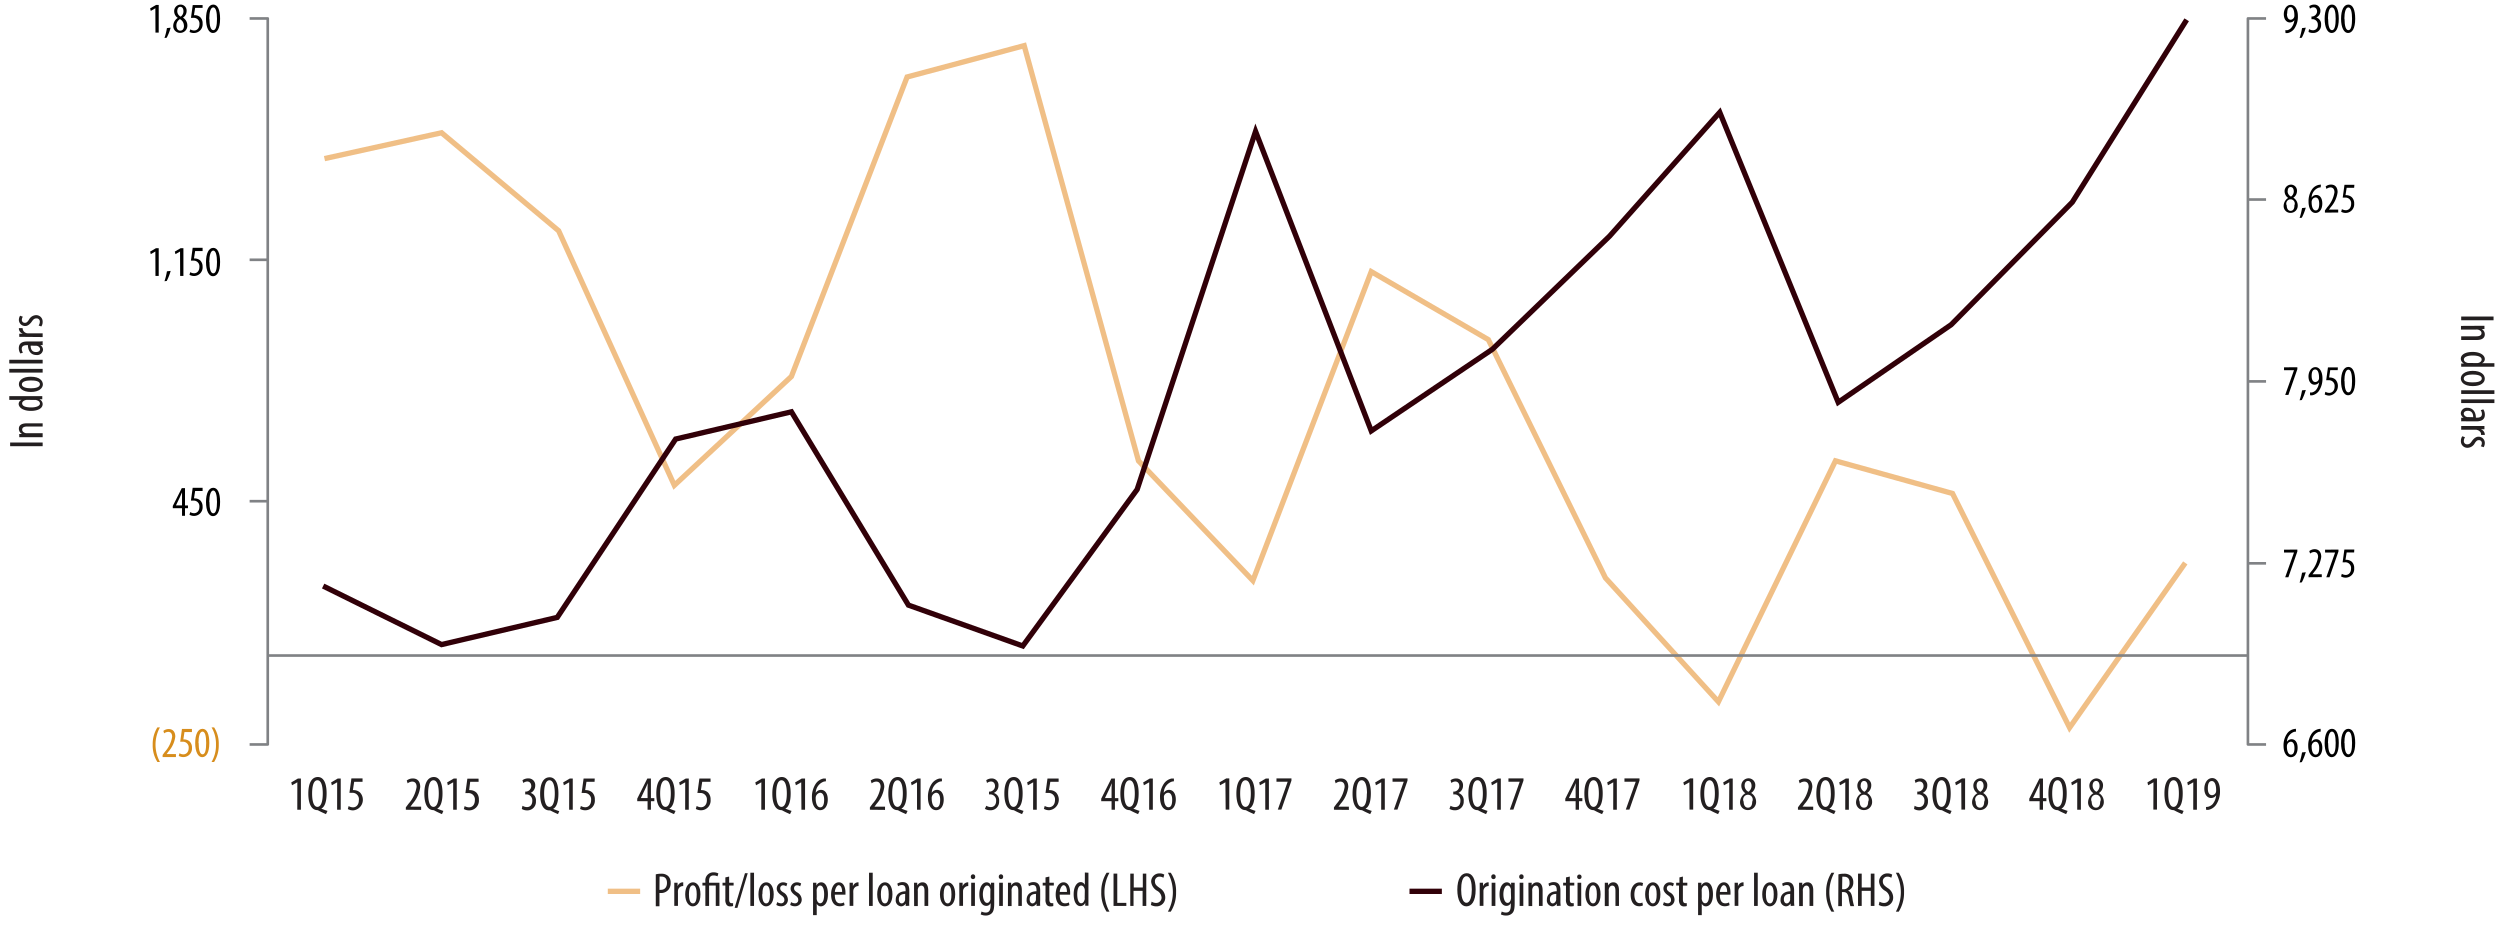 <svg id="Layer_1" data-name="Layer 1" xmlns="http://www.w3.org/2000/svg" viewBox="0 0 468.91 173.58"><defs><style>.cls-1,.cls-2,.cls-3{fill:none;}.cls-1{stroke:#808285;stroke-linejoin:round;stroke-width:0.5px;}.cls-2{stroke:#f0bf86;}.cls-2,.cls-3{stroke-miterlimit:10;}.cls-3{stroke:#310008;}.cls-4{fill:#d78d1c;}.cls-5{fill:#231f20;}</style></defs><title>figure1</title><polyline class="cls-1" points="46.82 139.63 50.22 139.63 50.22 3.46 46.82 3.46"/><polyline class="cls-1" points="425.03 139.63 421.63 139.63 421.63 3.46 425.03 3.46"/><polyline class="cls-2" points="60.86 29.75 82.82 24.9 104.78 43.29 126.48 91.03 148.44 70.61 170.14 14.44 192.1 8.56 213.54 86.44 234.99 108.9 257.2 50.95 279.16 63.71 301.12 108.39 322.31 131.63 344.27 86.44 366.22 92.56 388.18 136.48 409.88 105.58"/><line class="cls-1" x1="50.22" y1="122.95" x2="421.63" y2="122.95"/><line class="cls-1" x1="50.22" y1="48.73" x2="46.82" y2="48.73"/><line class="cls-1" x1="50.22" y1="94.01" x2="46.82" y2="94.01"/><line class="cls-1" x1="425.03" y1="37.43" x2="421.63" y2="37.43"/><line class="cls-1" x1="425.03" y1="105.66" x2="421.63" y2="105.66"/><line class="cls-1" x1="425.03" y1="71.54" x2="421.63" y2="71.54"/><polyline class="cls-3" points="60.61 109.92 82.82 120.9 104.52 115.8 126.73 82.35 148.44 77.24 170.39 113.5 191.84 121.16 213.29 91.8 235.5 24.65 257.2 80.82 279.93 65.5 301.88 44.31 322.56 21.07 344.78 75.46 365.97 60.9 388.69 37.92 410.14 3.71"/><path d="M29.14,1.55h0l-.86.5-.12-.48,1.1-.64h.51V6.12h-.61Z"/><path d="M30.85,7.13a11.24,11.24,0,0,0,.46-1.86l.7-.08a9.43,9.43,0,0,1-.74,1.88Z"/><path d="M32.49,4.85a1.78,1.78,0,0,1,.86-1.49h0a1.49,1.49,0,0,1-.68-1.19A1.22,1.22,0,0,1,33.87.86,1.13,1.13,0,0,1,35,2.09a1.46,1.46,0,0,1-.69,1.22v0a1.69,1.69,0,0,1,.83,1.42,1.35,1.35,0,0,1-1.34,1.44A1.28,1.28,0,0,1,32.49,4.85Zm2-.06a1.37,1.37,0,0,0-.74-1.2,1.36,1.36,0,0,0-.67,1.16c0,.58.26,1,.71,1S34.51,5.44,34.51,4.79ZM33.25,2.12a1.14,1.14,0,0,0,.64,1,1.2,1.2,0,0,0,.52-1c0-.51-.21-.84-.59-.84S33.25,1.65,33.25,2.12Z"/><path d="M38,1.47h-1.4l-.22,1.38h.19a1.54,1.54,0,0,1,1,.39A1.55,1.55,0,0,1,38,4.41a1.63,1.63,0,0,1-1.58,1.78A1.74,1.74,0,0,1,35.55,6l.14-.49a1.57,1.57,0,0,0,.72.21c.53,0,1-.41,1-1.2a1.07,1.07,0,0,0-1.18-1.17l-.41,0,.33-2.4H38Z"/><path d="M41.28,3.52c0,1.89-.6,2.67-1.35,2.67s-1.29-1-1.29-2.66S39.16.86,40,.86,41.28,1.86,41.28,3.52Zm-2,0c0,1.26.22,2.14.73,2.14s.69-.89.69-2.14-.2-2.13-.7-2.13S39.25,2.28,39.25,3.52Z"/><path d="M428.64,5.66a1.65,1.65,0,0,0,.38,0,1.42,1.42,0,0,0,.71-.41,2.64,2.64,0,0,0,.61-1.48h0a1,1,0,0,1-.84.44c-.65,0-1.14-.6-1.14-1.54s.51-1.76,1.31-1.76S431,1.8,431,3a4,4,0,0,1-.69,2.41,2.1,2.1,0,0,1-1.2.79,2.37,2.37,0,0,1-.43,0Zm.31-3.1c0,.77.29,1.14.7,1.14a.74.74,0,0,0,.69-.8c0-1.09-.31-1.56-.72-1.56S429,1.68,429,2.56Z"/><path d="M431.32,7.13a12.34,12.34,0,0,0,.46-1.86l.7-.08a9.43,9.43,0,0,1-.74,1.88Z"/><path d="M433.09,5.46a1.48,1.48,0,0,0,.75.22.91.91,0,0,0,.9-1,1,1,0,0,0-1.05-1.08h-.14V3.1h.12a1,1,0,0,0,.93-.93c0-.52-.28-.8-.69-.8a1.11,1.11,0,0,0-.64.25l-.14-.46a1.59,1.59,0,0,1,.94-.3,1.12,1.12,0,0,1,1.15,1.2,1.31,1.31,0,0,1-.78,1.22h0a1.29,1.29,0,0,1,.91,1.36,1.44,1.44,0,0,1-1.48,1.54A1.75,1.75,0,0,1,433,6Z"/><path d="M438.67,3.52c0,1.89-.6,2.67-1.35,2.67s-1.3-1-1.3-2.66.52-2.67,1.37-2.67S438.67,1.86,438.67,3.52Zm-2,0c0,1.26.22,2.14.73,2.14s.69-.89.69-2.14-.2-2.13-.7-2.13S436.64,2.28,436.64,3.52Z"/><path d="M441.75,3.52c0,1.89-.6,2.67-1.35,2.67s-1.3-1-1.3-2.66.52-2.67,1.37-2.67S441.75,1.86,441.75,3.52Zm-2,0c0,1.26.21,2.14.73,2.14s.68-.89.68-2.14-.2-2.13-.69-2.13S439.72,2.28,439.72,3.52Z"/><path d="M428.33,38.61a1.8,1.8,0,0,1,.85-1.49h0a1.5,1.5,0,0,1-.67-1.19,1.22,1.22,0,0,1,1.21-1.3,1.13,1.13,0,0,1,1.11,1.22,1.46,1.46,0,0,1-.69,1.23v0a1.69,1.69,0,0,1,.83,1.42,1.34,1.34,0,0,1-1.34,1.43A1.27,1.27,0,0,1,428.33,38.61Zm2-.06a.8.8,0,1,0-1.42,0c0,.58.27,1,.72,1S430.35,39.19,430.35,38.55Zm-1.26-2.68a1.13,1.13,0,0,0,.64,1,1.17,1.17,0,0,0,.52-.95c0-.51-.21-.84-.59-.84S429.09,35.4,429.09,35.87Z"/><path d="M431.32,40.89a12.64,12.64,0,0,0,.46-1.86l.7-.08a9.68,9.68,0,0,1-.74,1.88Z"/><path d="M435.28,35.14a2.31,2.31,0,0,0-.37.06,2,2,0,0,0-1.33,1.87h0a1,1,0,0,1,.88-.5c.67,0,1.12.61,1.12,1.6s-.45,1.77-1.28,1.77S433,39,433,37.83a3.94,3.94,0,0,1,.67-2.34,2.13,2.13,0,0,1,1.26-.82l.39-.05ZM435,38.22c0-.79-.28-1.18-.7-1.18a.76.76,0,0,0-.67.56.73.73,0,0,0-.05.31c0,1.07.34,1.56.75,1.56S435,39.12,435,38.22Z"/><path d="M436.07,39.88v-.4l.43-.6a5.39,5.39,0,0,0,1.36-2.81c0-.57-.26-.92-.75-.92a1.29,1.29,0,0,0-.75.29l-.15-.47a1.62,1.62,0,0,1,1-.35c.87,0,1.24.64,1.24,1.42a5.17,5.17,0,0,1-1.28,2.8l-.35.48v0h1.74v.54Z"/><path d="M441.55,35.23h-1.4l-.22,1.38a.65.65,0,0,1,.2,0,1.51,1.51,0,0,1,1,.4,1.59,1.59,0,0,1,.43,1.18A1.62,1.62,0,0,1,440,39.94a1.74,1.74,0,0,1-.88-.22l.14-.49a1.58,1.58,0,0,0,.73.2c.53,0,1-.4,1-1.2a1.05,1.05,0,0,0-1.17-1.16,2.13,2.13,0,0,0-.41,0l.33-2.41h1.86Z"/><path d="M430.9,68.88v.37l-1.68,4.83h-.6l1.65-4.64v0H428.4v-.54Z"/><path d="M431.32,75.08a12.34,12.34,0,0,0,.46-1.86l.7-.08a9.55,9.55,0,0,1-.74,1.89Z"/><path d="M433.27,73.61a1.69,1.69,0,0,0,.38,0,1.55,1.55,0,0,0,.71-.41,2.64,2.64,0,0,0,.61-1.48h0a1.05,1.05,0,0,1-.84.44c-.65,0-1.14-.6-1.14-1.54s.51-1.76,1.31-1.76,1.31.93,1.31,2.08a4,4,0,0,1-.69,2.41,2,2,0,0,1-1.2.79,2.37,2.37,0,0,1-.43,0Zm.31-3.09c0,.77.29,1.13.7,1.13a.72.72,0,0,0,.64-.46.87.87,0,0,0,.05-.33c0-1.09-.31-1.56-.72-1.56S433.58,69.63,433.58,70.52Z"/><path d="M438.47,69.42h-1.4l-.21,1.39a.58.58,0,0,1,.19,0,1.54,1.54,0,0,1,1,.39,1.81,1.81,0,0,1-1.14,3,1.82,1.82,0,0,1-.88-.22l.13-.5a1.47,1.47,0,0,0,.73.21c.53,0,1-.41,1-1.2a1.06,1.06,0,0,0-1.17-1.17,2.07,2.07,0,0,0-.41,0l.33-2.41h1.86Z"/><path d="M441.75,71.47c0,1.9-.6,2.67-1.35,2.67s-1.3-1-1.3-2.65.52-2.67,1.37-2.67S441.75,69.82,441.75,71.47Zm-2,0c0,1.25.21,2.13.73,2.13s.68-.88.68-2.13-.2-2.14-.69-2.14S439.72,70.23,439.72,71.48Z"/><path d="M430.9,103.08v.36l-1.68,4.83h-.6l1.65-4.63v0H428.4v-.54Z"/><path d="M431.32,109.28a12.34,12.34,0,0,0,.46-1.86l.7-.08a9.55,9.55,0,0,1-.74,1.89Z"/><path d="M433,108.27v-.4l.44-.6a5.46,5.46,0,0,0,1.35-2.8c0-.58-.26-.93-.75-.93a1.29,1.29,0,0,0-.75.29l-.15-.47a1.65,1.65,0,0,1,1-.35c.86,0,1.24.64,1.24,1.43a5.18,5.18,0,0,1-1.28,2.79l-.36.48v0h1.74v.54Z"/><path d="M438.61,103.08v.36l-1.68,4.83h-.6l1.65-4.63v0H436.1v-.54Z"/><path d="M441.55,103.62h-1.4l-.22,1.38h.2a1.54,1.54,0,0,1,1,.39,1.6,1.6,0,0,1,.43,1.18,1.63,1.63,0,0,1-1.58,1.78,1.74,1.74,0,0,1-.88-.23l.14-.49a1.58,1.58,0,0,0,.73.21c.53,0,1-.41,1-1.2a1.06,1.06,0,0,0-1.17-1.17l-.41,0,.33-2.4h1.86Z"/><path d="M430.65,137.22l-.36.05a2.05,2.05,0,0,0-1.34,1.87h0a1,1,0,0,1,.88-.49c.67,0,1.12.61,1.12,1.6s-.44,1.77-1.28,1.77-1.36-.92-1.36-2.11a3.85,3.85,0,0,1,.68-2.34,2.08,2.08,0,0,1,1.25-.82,2.73,2.73,0,0,1,.39-.05Zm-.29,3.08c0-.79-.27-1.18-.7-1.18a.77.77,0,0,0-.67.56.93.93,0,0,0-.05.31c0,1.07.34,1.55.75,1.55S430.36,141.2,430.36,140.3Z"/><path d="M431.32,143a12.47,12.47,0,0,0,.46-1.87l.7-.08a9.55,9.55,0,0,1-.74,1.89Z"/><path d="M435.28,137.22l-.37.05a2.06,2.06,0,0,0-1.33,1.87h0a1,1,0,0,1,.88-.49c.67,0,1.12.61,1.12,1.6s-.45,1.77-1.28,1.77-1.36-.92-1.36-2.11a3.92,3.92,0,0,1,.67-2.34,2.13,2.13,0,0,1,1.26-.82,2.57,2.57,0,0,1,.39-.05ZM435,140.3c0-.79-.28-1.18-.7-1.18a.76.76,0,0,0-.67.56.73.73,0,0,0-.05.31c0,1.07.34,1.55.75,1.55S435,141.2,435,140.3Z"/><path d="M438.67,139.35c0,1.9-.6,2.67-1.35,2.67s-1.3-1-1.3-2.65.52-2.67,1.37-2.67S438.67,137.7,438.67,139.35Zm-2,0c0,1.26.22,2.14.73,2.14s.69-.89.69-2.14-.2-2.13-.7-2.13S436.64,138.11,436.64,139.36Z"/><path d="M441.75,139.35c0,1.9-.6,2.67-1.35,2.67s-1.3-1-1.3-2.65.52-2.67,1.37-2.67S441.75,137.7,441.75,139.35Zm-2,0c0,1.26.21,2.14.73,2.14s.68-.89.68-2.14-.2-2.13-.69-2.13S439.72,138.11,439.72,139.36Z"/><path d="M29.14,47.17h0l-.86.5-.12-.48,1.1-.64h.51v5.2h-.61Z"/><path d="M30.85,52.75a11.24,11.24,0,0,0,.46-1.86l.7-.08a9.55,9.55,0,0,1-.74,1.89Z"/><path d="M33.77,47.17h0l-.86.5-.12-.48,1.09-.64h.52v5.2h-.61Z"/><path d="M38,47.09h-1.4l-.22,1.39a.58.58,0,0,1,.19,0,1.54,1.54,0,0,1,1,.39A1.58,1.58,0,0,1,38,50a1.62,1.62,0,0,1-1.58,1.77,1.85,1.85,0,0,1-.88-.22l.14-.5a1.46,1.46,0,0,0,.72.21c.53,0,1-.41,1-1.2a1.07,1.07,0,0,0-1.18-1.17,2.07,2.07,0,0,0-.41,0l.33-2.41H38Z"/><path d="M41.28,49.14c0,1.9-.6,2.67-1.35,2.67s-1.29-1-1.29-2.65.52-2.67,1.36-2.67S41.28,47.49,41.28,49.14Zm-2,0c0,1.25.22,2.13.73,2.13s.69-.88.69-2.13S40.47,47,40,47,39.25,47.9,39.25,49.15Z"/><path d="M34.14,96.75V95.32H32.41V94.9l1.69-3.35h.6v3.26h.56v.51H34.7v1.43Zm0-1.94V93.34c0-.36,0-.68,0-1h0c-.17.42-.29.66-.44,1L33,94.8h1.15Z"/><path d="M38,92.1h-1.4l-.22,1.38a.58.58,0,0,1,.19,0,1.54,1.54,0,0,1,1,.39A1.59,1.59,0,0,1,38,95a1.62,1.62,0,0,1-1.58,1.77,1.74,1.74,0,0,1-.88-.22l.14-.5a1.46,1.46,0,0,0,.72.21c.53,0,1-.41,1-1.2a1.06,1.06,0,0,0-1.18-1.16,2.25,2.25,0,0,0-.41,0l.33-2.41H38Z"/><path d="M41.28,94.14c0,1.9-.6,2.67-1.35,2.67s-1.29-1-1.29-2.65.52-2.67,1.36-2.67S41.28,92.49,41.28,94.14Zm-2,0c0,1.26.22,2.14.73,2.14s.69-.89.69-2.14S40.47,92,40,92,39.25,92.9,39.25,94.15Z"/><path class="cls-4" d="M30,136.43a6.76,6.76,0,0,0,0,6.49h-.48a5.78,5.78,0,0,1-.88-3.25,5.91,5.91,0,0,1,.88-3.24Z"/><path class="cls-4" d="M30.5,142v-.4l.44-.6a5.49,5.49,0,0,0,1.35-2.81c0-.57-.26-.92-.74-.92a1.37,1.37,0,0,0-.76.28l-.15-.46a1.67,1.67,0,0,1,1-.35c.86,0,1.24.64,1.24,1.42a5.17,5.17,0,0,1-1.28,2.8l-.35.48v0H33V142Z"/><path class="cls-4" d="M36,137.31h-1.4l-.21,1.38a.58.58,0,0,1,.19,0,1.54,1.54,0,0,1,1,.39,1.63,1.63,0,0,1,.43,1.19A1.61,1.61,0,0,1,34.41,142a1.74,1.74,0,0,1-.88-.22l.13-.5a1.47,1.47,0,0,0,.73.21c.53,0,1-.41,1-1.2a1.06,1.06,0,0,0-1.18-1.16,2.25,2.25,0,0,0-.41,0l.33-2.41H36Z"/><path class="cls-4" d="M39.26,139.35c0,1.9-.6,2.67-1.35,2.67s-1.3-1-1.3-2.65.52-2.67,1.37-2.67S39.26,137.7,39.26,139.35Zm-2,0c0,1.26.22,2.14.73,2.14s.68-.89.68-2.14-.19-2.13-.69-2.13S37.23,138.11,37.23,139.36Z"/><path class="cls-4" d="M39.68,142.92a6.16,6.16,0,0,0,.83-3.26,6.07,6.07,0,0,0-.83-3.23h.48a5.63,5.63,0,0,1,.87,3.23,5.88,5.88,0,0,1-.87,3.26Z"/><path class="cls-5" d="M55.77,146.73h0l-1,.56-.14-.54,1.24-.72h.57v5.85h-.68Z"/><path class="cls-5" d="M61.14,152.7c-.45-.19-1.06-.48-1.39-.66a.89.89,0,0,0-.22-.09c-1,0-1.7-1-1.7-3.11s.72-3.1,1.79-3.1,1.64,1.14,1.64,3.06c0,1.66-.39,2.57-1,2.87v0c.4.17.82.31,1.17.43Zm-.6-3.87c0-1.16-.2-2.48-1-2.48s-1,1.33-1,2.49.21,2.5,1,2.5S60.54,150,60.54,148.83Z"/><path class="cls-5" d="M63.24,146.73h0l-1,.56-.13-.54,1.23-.72h.57v5.85h-.68Z"/><path class="cls-5" d="M68,146.64H66.43l-.24,1.56a.78.78,0,0,1,.22,0,1.75,1.75,0,0,1,1.11.44A2,2,0,0,1,66.24,152a2,2,0,0,1-1-.25l.15-.56a1.66,1.66,0,0,0,.82.24c.59,0,1.1-.46,1.1-1.35A1.19,1.19,0,0,0,66,148.71a2.61,2.61,0,0,0-.46,0l.37-2.71H68Z"/><path class="cls-5" d="M76.12,151.88v-.45l.5-.67a6.16,6.16,0,0,0,1.52-3.16c0-.65-.29-1-.84-1a1.41,1.41,0,0,0-.84.33l-.17-.53a1.81,1.81,0,0,1,1.14-.39c1,0,1.39.72,1.39,1.6a5.83,5.83,0,0,1-1.44,3.15l-.39.54v0h2v.61Z"/><path class="cls-5" d="M82.9,152.7c-.46-.19-1.07-.48-1.39-.66a.89.89,0,0,0-.22-.09c-1,0-1.7-1-1.7-3.11s.72-3.1,1.79-3.1S83,146.88,83,148.8c0,1.66-.4,2.57-1,2.87v0c.4.17.81.31,1.16.43Zm-.6-3.87c0-1.16-.21-2.48-1-2.48s-1,1.33-1,2.49.21,2.5,1,2.5S82.3,150,82.3,148.83Z"/><path class="cls-5" d="M85,146.73h0l-1,.56-.13-.54,1.23-.72h.57v5.85H85Z"/><path class="cls-5" d="M89.77,146.64H88.19L88,148.2a.75.75,0,0,1,.22,0,1.75,1.75,0,0,1,1.11.44,1.8,1.8,0,0,1,.49,1.34A1.82,1.82,0,0,1,88,152a2,2,0,0,1-1-.25l.15-.56a1.66,1.66,0,0,0,.82.24c.59,0,1.1-.46,1.1-1.35a1.19,1.19,0,0,0-1.32-1.32,2.61,2.61,0,0,0-.46,0l.37-2.71h2.1Z"/><path class="cls-5" d="M98,151.13a1.67,1.67,0,0,0,.84.25c.61,0,1-.44,1-1.17A1.11,1.11,0,0,0,98.67,149h-.16v-.52h.14a1.07,1.07,0,0,0,1-1c0-.58-.32-.9-.77-.9a1.32,1.32,0,0,0-.73.28l-.16-.52A1.83,1.83,0,0,1,99.1,146a1.25,1.25,0,0,1,1.29,1.35,1.48,1.48,0,0,1-.87,1.37v0a1.44,1.44,0,0,1,1,1.53A1.61,1.61,0,0,1,98.87,152a1.86,1.86,0,0,1-1-.27Z"/><path class="cls-5" d="M104.66,152.7c-.46-.19-1.07-.48-1.39-.66A.79.79,0,0,0,103,152c-1,0-1.69-1-1.69-3.11s.71-3.1,1.78-3.1,1.65,1.14,1.65,3.06c0,1.66-.4,2.57-1,2.87v0c.4.17.81.31,1.16.43Zm-.6-3.87c0-1.16-.21-2.48-1-2.48s-1,1.33-1,2.49.22,2.5,1,2.5S104.06,150,104.06,148.83Z"/><path class="cls-5" d="M106.76,146.73h0l-1,.56-.13-.54,1.23-.72h.57v5.85h-.68Z"/><path class="cls-5" d="M111.52,146.64H110l-.24,1.56a.71.71,0,0,1,.21,0,1.77,1.77,0,0,1,1.12.44,1.83,1.83,0,0,1,.48,1.34,1.81,1.81,0,0,1-1.77,2,2,2,0,0,1-1-.25l.15-.56a1.66,1.66,0,0,0,.82.24c.59,0,1.1-.46,1.1-1.35a1.2,1.2,0,0,0-1.32-1.32,2.54,2.54,0,0,0-.46,0l.37-2.71h2.09Z"/><path class="cls-5" d="M121.46,151.88v-1.61h-1.94v-.47l1.89-3.77h.68v3.67h.64v.57h-.64v1.61Zm0-2.18v-1.65c0-.41,0-.77.05-1.16h0c-.2.47-.33.75-.5,1.11l-.81,1.69h1.29Z"/><path class="cls-5" d="M126.42,152.7c-.46-.19-1.07-.48-1.39-.66a.79.79,0,0,0-.23-.09c-1,0-1.7-1-1.7-3.11s.72-3.1,1.79-3.1,1.65,1.14,1.65,3.06c0,1.66-.4,2.57-1,2.87v0c.41.17.82.31,1.17.43Zm-.6-3.87c0-1.16-.21-2.48-1-2.48s-1,1.33-1,2.49.22,2.5,1,2.5S125.82,150,125.82,148.83Z"/><path class="cls-5" d="M128.52,146.73h0l-1,.56-.14-.54,1.24-.72h.57v5.85h-.68Z"/><path class="cls-5" d="M133.28,146.64h-1.57l-.24,1.56a.71.71,0,0,1,.21,0,1.77,1.77,0,0,1,1.12.44,1.83,1.83,0,0,1,.48,1.34,1.81,1.81,0,0,1-1.77,2,2,2,0,0,1-1-.25l.16-.56a1.65,1.65,0,0,0,.81.24c.6,0,1.11-.46,1.11-1.35a1.2,1.2,0,0,0-1.32-1.32,2.54,2.54,0,0,0-.46,0l.37-2.71h2.09Z"/><path class="cls-5" d="M142.8,146.73h0l-1,.56-.13-.54,1.23-.72h.58v5.85h-.69Z"/><path class="cls-5" d="M148.18,152.7c-.46-.19-1.07-.48-1.39-.66a.79.79,0,0,0-.23-.09c-1,0-1.7-1-1.7-3.11s.72-3.1,1.79-3.1,1.65,1.14,1.65,3.06c0,1.66-.4,2.57-1,2.87v0c.41.17.82.31,1.17.43Zm-.6-3.87c0-1.16-.21-2.48-1-2.48s-1,1.33-1,2.49.22,2.5,1,2.5S147.58,150,147.58,148.83Z"/><path class="cls-5" d="M150.28,146.73h0l-1,.56-.14-.54,1.23-.72H151v5.85h-.68Z"/><path class="cls-5" d="M154.92,146.54a2.81,2.81,0,0,0-.42.07,2.3,2.3,0,0,0-1.5,2.1h0a1.16,1.16,0,0,1,1-.56c.74,0,1.26.69,1.26,1.81s-.51,2-1.44,2-1.53-1-1.53-2.37a4.43,4.43,0,0,1,.75-2.64,2.4,2.4,0,0,1,1.42-.93l.44,0Zm-.34,3.47c0-.88-.3-1.32-.78-1.32a1,1,0,0,0-.81,1c0,1.19.38,1.74.85,1.74S154.58,151,154.58,150Z"/><path class="cls-5" d="M163.16,151.88v-.45l.49-.67a6.08,6.08,0,0,0,1.52-3.16c0-.65-.28-1-.83-1a1.44,1.44,0,0,0-.85.33l-.17-.53a1.84,1.84,0,0,1,1.14-.39c1,0,1.4.72,1.4,1.6a5.83,5.83,0,0,1-1.44,3.15l-.4.54v0H166v.61Z"/><path class="cls-5" d="M169.94,152.7c-.46-.19-1.07-.48-1.39-.66a.79.79,0,0,0-.23-.09c-1,0-1.7-1-1.7-3.11s.72-3.1,1.79-3.1,1.65,1.14,1.65,3.06c0,1.66-.4,2.57-1,2.87v0c.41.17.82.31,1.17.43Zm-.6-3.87c0-1.16-.21-2.48-1-2.48s-1,1.33-1,2.49.22,2.5,1,2.5S169.34,150,169.34,148.83Z"/><path class="cls-5" d="M172,146.73h0l-1,.56-.14-.54,1.23-.72h.58v5.85H172Z"/><path class="cls-5" d="M176.68,146.54a2.81,2.81,0,0,0-.42.07,2.28,2.28,0,0,0-1.5,2.1h0a1.16,1.16,0,0,1,1-.56c.74,0,1.25.69,1.25,1.81s-.5,2-1.43,2-1.53-1-1.53-2.37a4.43,4.43,0,0,1,.75-2.64,2.4,2.4,0,0,1,1.41-.93l.45,0Zm-.34,3.47c0-.88-.3-1.32-.78-1.32a1,1,0,0,0-.81,1c0,1.19.38,1.74.85,1.74S176.34,151,176.34,150Z"/><path class="cls-5" d="M185,151.13a1.64,1.64,0,0,0,.84.25c.6,0,1-.44,1-1.17a1.11,1.11,0,0,0-1.18-1.21h-.16v-.52h.13a1.06,1.06,0,0,0,1-1c0-.58-.31-.9-.77-.9a1.32,1.32,0,0,0-.73.28l-.15-.52a1.79,1.79,0,0,1,1-.33,1.25,1.25,0,0,1,1.3,1.35,1.49,1.49,0,0,1-.88,1.37v0a1.44,1.44,0,0,1,1,1.53,1.61,1.61,0,0,1-1.67,1.72,1.92,1.92,0,0,1-1-.27Z"/><path class="cls-5" d="M191.7,152.7c-.46-.19-1.07-.48-1.4-.66a.76.76,0,0,0-.22-.09c-1,0-1.7-1-1.7-3.11s.72-3.1,1.79-3.1,1.64,1.14,1.64,3.06c0,1.66-.39,2.57-1,2.87v0c.4.17.82.31,1.17.43Zm-.6-3.87c0-1.16-.21-2.48-1-2.48s-1,1.33-1,2.49.22,2.5,1,2.5S191.1,150,191.1,148.83Z"/><path class="cls-5" d="M193.79,146.73h0l-1,.56-.14-.54,1.23-.72h.58v5.85h-.69Z"/><path class="cls-5" d="M198.56,146.64H197l-.25,1.56a.82.82,0,0,1,.22,0,1.75,1.75,0,0,1,1.11.44,2,2,0,0,1-1.28,3.33,2,2,0,0,1-1-.25l.15-.56a1.69,1.69,0,0,0,.82.24c.59,0,1.11-.46,1.11-1.35a1.2,1.2,0,0,0-1.32-1.32,2.46,2.46,0,0,0-.46,0l.37-2.71h2.09Z"/><path class="cls-5" d="M208.49,151.88v-1.61h-1.94v-.47l1.9-3.77h.67v3.67h.64v.57h-.64v1.61Zm0-2.18v-1.65c0-.41,0-.77.06-1.16h0c-.2.47-.32.75-.49,1.11l-.81,1.69h1.28Z"/><path class="cls-5" d="M213.46,152.7c-.46-.19-1.07-.48-1.4-.66a.76.76,0,0,0-.22-.09c-1,0-1.7-1-1.7-3.11s.72-3.1,1.79-3.1,1.64,1.14,1.64,3.06c0,1.66-.39,2.57-1,2.87v0c.4.17.82.31,1.17.43Zm-.61-3.87c0-1.16-.2-2.48-1-2.48s-1,1.33-1,2.49.21,2.5,1,2.5S212.85,150,212.85,148.83Z"/><path class="cls-5" d="M215.55,146.73h0l-1,.56-.13-.54,1.23-.72h.58v5.85h-.69Z"/><path class="cls-5" d="M220.19,146.54a2.93,2.93,0,0,0-.41.07,2.28,2.28,0,0,0-1.5,2.1h0a1.15,1.15,0,0,1,1-.56c.75,0,1.26.69,1.26,1.81s-.5,2-1.44,2-1.52-1-1.52-2.37a4.36,4.36,0,0,1,.75-2.64,2.4,2.4,0,0,1,1.41-.93l.44,0Zm-.33,3.47c0-.88-.31-1.32-.78-1.32a.85.85,0,0,0-.76.63,1.13,1.13,0,0,0,0,.35c0,1.19.38,1.74.84,1.74S219.86,151,219.86,150Z"/><path class="cls-5" d="M229.84,146.73h0l-1,.56-.13-.54L230,146h.57v5.85h-.68Z"/><path class="cls-5" d="M235.22,152.7c-.46-.19-1.07-.48-1.4-.66a.89.89,0,0,0-.22-.09c-1,0-1.7-1-1.7-3.11s.72-3.1,1.79-3.1,1.64,1.14,1.64,3.06c0,1.66-.39,2.57-1,2.87v0c.4.17.82.31,1.17.43Zm-.61-3.87c0-1.16-.2-2.48-1-2.48s-1,1.33-1,2.49.21,2.5,1,2.5S234.61,150,234.61,148.83Z"/><path class="cls-5" d="M237.31,146.73h0l-1,.56-.13-.54,1.23-.72H238v5.85h-.68Z"/><path class="cls-5" d="M242.23,146v.41l-1.89,5.44h-.67l1.85-5.22v0h-2.1V146Z"/><path class="cls-5" d="M250.2,151.88v-.45l.49-.67a6.16,6.16,0,0,0,1.52-3.16c0-.65-.29-1-.84-1a1.41,1.41,0,0,0-.84.33l-.17-.53a1.81,1.81,0,0,1,1.14-.39c1,0,1.39.72,1.39,1.6a5.83,5.83,0,0,1-1.44,3.15l-.39.54v0H253v.61Z"/><path class="cls-5" d="M257,152.7c-.45-.19-1.06-.48-1.39-.66a.89.89,0,0,0-.22-.09c-1,0-1.7-1-1.7-3.11s.72-3.1,1.79-3.1,1.64,1.14,1.64,3.06c0,1.66-.39,2.57-1,2.87v0c.4.17.81.31,1.17.43Zm-.6-3.87c0-1.16-.21-2.48-1-2.48s-1,1.33-1,2.49.21,2.5,1,2.5S256.37,150,256.37,148.83Z"/><path class="cls-5" d="M259.07,146.73h0l-1,.56-.13-.54,1.23-.72h.57v5.85h-.68Z"/><path class="cls-5" d="M264,146v.41l-1.89,5.44h-.67l1.85-5.22v0h-2.1V146Z"/><path class="cls-5" d="M272.07,151.13a1.71,1.71,0,0,0,.85.25c.6,0,1-.44,1-1.17a1.1,1.1,0,0,0-1.17-1.21h-.17v-.52h.14a1.07,1.07,0,0,0,1-1c0-.58-.32-.9-.77-.9a1.32,1.32,0,0,0-.73.28l-.15-.52a1.77,1.77,0,0,1,1.05-.33,1.25,1.25,0,0,1,1.29,1.35,1.48,1.48,0,0,1-.87,1.37v0a1.44,1.44,0,0,1,1,1.53,1.61,1.61,0,0,1-1.67,1.72,1.88,1.88,0,0,1-1-.27Z"/><path class="cls-5" d="M278.73,152.7c-.46-.19-1.07-.48-1.39-.66a.89.89,0,0,0-.22-.09c-1,0-1.7-1-1.7-3.11s.72-3.1,1.78-3.1,1.65,1.14,1.65,3.06c0,1.66-.4,2.57-1,2.87v0c.4.17.81.31,1.16.43Zm-.6-3.87c0-1.16-.21-2.48-1-2.48s-1,1.33-1,2.49.21,2.5,1,2.5S278.13,150,278.13,148.83Z"/><path class="cls-5" d="M280.83,146.73h0l-1,.56-.13-.54,1.23-.72h.57v5.85h-.68Z"/><path class="cls-5" d="M285.75,146v.41l-1.89,5.44h-.67l1.85-5.22v0h-2.11V146Z"/><path class="cls-5" d="M295.53,151.88v-1.61h-1.94v-.47l1.89-3.77h.68v3.67h.63v.57h-.63v1.61Zm0-2.18v-1.65c0-.41,0-.77.05-1.16h0c-.2.47-.33.75-.5,1.11l-.81,1.69h1.29Z"/><path class="cls-5" d="M300.49,152.7c-.46-.19-1.07-.48-1.39-.66a.79.79,0,0,0-.23-.09c-1,0-1.7-1-1.7-3.11s.72-3.1,1.79-3.1,1.65,1.14,1.65,3.06c0,1.66-.4,2.57-1,2.87v0c.41.17.82.31,1.17.43Zm-.6-3.87c0-1.16-.21-2.48-1-2.48s-1,1.33-1,2.49.22,2.5,1,2.5S299.89,150,299.89,148.83Z"/><path class="cls-5" d="M302.59,146.73h0l-1,.56-.14-.54,1.24-.72h.57v5.85h-.68Z"/><path class="cls-5" d="M307.51,146v.41l-1.89,5.44h-.68l1.86-5.22v0h-2.11V146Z"/><path class="cls-5" d="M316.87,146.73h0l-1,.56-.14-.54L317,146h.58v5.85h-.69Z"/><path class="cls-5" d="M322.25,152.7c-.46-.19-1.07-.48-1.39-.66a.79.79,0,0,0-.23-.09c-1,0-1.7-1-1.7-3.11s.72-3.1,1.79-3.1,1.65,1.14,1.65,3.06c0,1.66-.4,2.57-1,2.87v0c.41.17.82.31,1.17.43Zm-.6-3.87c0-1.16-.21-2.48-1-2.48s-1,1.33-1,2.49.22,2.5,1,2.5S321.65,150,321.65,148.83Z"/><path class="cls-5" d="M324.35,146.73h0l-1,.56-.14-.54,1.23-.72H325v5.85h-.68Z"/><path class="cls-5" d="M326.37,150.45a2,2,0,0,1,1-1.67v0a1.7,1.7,0,0,1-.76-1.34,1.38,1.38,0,0,1,1.37-1.46,1.28,1.28,0,0,1,1.25,1.38,1.64,1.64,0,0,1-.79,1.37v0a1.9,1.9,0,0,1,.94,1.59,1.51,1.51,0,0,1-1.5,1.62A1.44,1.44,0,0,1,326.37,150.45Zm2.28-.07a.9.9,0,1,0-1.6,0c0,.66.3,1.11.8,1.11S328.65,151.11,328.65,150.38Zm-1.42-3a1.28,1.28,0,0,0,.71,1.13,1.34,1.34,0,0,0,.59-1.08c0-.57-.24-.95-.66-.95S327.23,146.84,327.23,147.37Z"/><path class="cls-5" d="M337.23,151.88v-.45l.49-.67a6.08,6.08,0,0,0,1.52-3.16c0-.65-.28-1-.83-1a1.47,1.47,0,0,0-.85.33l-.17-.53a1.84,1.84,0,0,1,1.14-.39c1,0,1.4.72,1.4,1.6a5.83,5.83,0,0,1-1.44,3.15l-.4.54v0h2v.61Z"/><path class="cls-5" d="M344,152.7c-.46-.19-1.07-.48-1.39-.66a.79.79,0,0,0-.23-.09c-1,0-1.7-1-1.7-3.11s.72-3.1,1.79-3.1,1.65,1.14,1.65,3.06c0,1.66-.4,2.57-1,2.87v0c.41.17.82.31,1.17.43Zm-.6-3.87c0-1.16-.21-2.48-1-2.48s-1,1.33-1,2.49.22,2.5,1,2.5S343.41,150,343.41,148.83Z"/><path class="cls-5" d="M346.11,146.73h0l-1,.56-.14-.54,1.23-.72h.58v5.85h-.68Z"/><path class="cls-5" d="M348.13,150.45a2,2,0,0,1,1-1.67v0a1.7,1.7,0,0,1-.76-1.34,1.38,1.38,0,0,1,1.37-1.46,1.27,1.27,0,0,1,1.24,1.38,1.63,1.63,0,0,1-.78,1.37v0a1.9,1.9,0,0,1,.94,1.59,1.51,1.51,0,0,1-1.5,1.62A1.44,1.44,0,0,1,348.13,150.45Zm2.27-.07a.9.9,0,1,0-1.59,0c0,.66.3,1.11.8,1.11S350.4,151.11,350.4,150.38Zm-1.42-3a1.29,1.29,0,0,0,.72,1.13,1.34,1.34,0,0,0,.59-1.08c0-.57-.24-.95-.66-.95S349,146.84,349,147.37Z"/><path class="cls-5" d="M359.11,151.13a1.67,1.67,0,0,0,.84.25c.6,0,1-.44,1-1.17a1.11,1.11,0,0,0-1.18-1.21h-.16v-.52h.13a1.06,1.06,0,0,0,1.05-1c0-.58-.31-.9-.77-.9a1.32,1.32,0,0,0-.73.28l-.15-.52a1.79,1.79,0,0,1,1.05-.33,1.25,1.25,0,0,1,1.3,1.35,1.49,1.49,0,0,1-.88,1.37v0a1.44,1.44,0,0,1,1,1.53A1.61,1.61,0,0,1,360,152a1.92,1.92,0,0,1-1-.27Z"/><path class="cls-5" d="M365.77,152.7c-.46-.19-1.07-.48-1.4-.66a.67.67,0,0,0-.22-.09c-1,0-1.7-1-1.7-3.11s.72-3.1,1.79-3.1,1.64,1.14,1.64,3.06c0,1.66-.39,2.57-1,2.87v0c.41.17.82.31,1.17.43Zm-.6-3.87c0-1.16-.21-2.48-1-2.48s-1,1.33-1,2.49.22,2.5,1,2.5S365.17,150,365.17,148.83Z"/><path class="cls-5" d="M367.86,146.73h0l-1,.56-.14-.54L368,146h.58v5.85h-.69Z"/><path class="cls-5" d="M369.89,150.45a2,2,0,0,1,1-1.67v0a1.7,1.7,0,0,1-.76-1.34,1.37,1.37,0,0,1,1.36-1.46,1.27,1.27,0,0,1,1.25,1.38,1.63,1.63,0,0,1-.78,1.37v0a1.9,1.9,0,0,1,.94,1.59,1.52,1.52,0,0,1-1.51,1.62A1.43,1.43,0,0,1,369.89,150.45Zm2.27-.07a.9.9,0,1,0-1.59,0c0,.66.3,1.11.8,1.11S372.16,151.11,372.16,150.38Zm-1.42-3a1.29,1.29,0,0,0,.72,1.13,1.34,1.34,0,0,0,.59-1.08c0-.57-.24-.95-.66-.95S370.74,146.84,370.74,147.37Z"/><path class="cls-5" d="M382.56,151.88v-1.61h-1.94v-.47l1.9-3.77h.67v3.67h.64v.57h-.64v1.61Zm0-2.18v-1.65c0-.41,0-.77.06-1.16h0c-.2.47-.32.75-.49,1.11l-.81,1.69h1.28Z"/><path class="cls-5" d="M387.53,152.7c-.46-.19-1.07-.48-1.4-.66a.76.76,0,0,0-.22-.09c-1,0-1.7-1-1.7-3.11s.72-3.1,1.79-3.1,1.64,1.14,1.64,3.06c0,1.66-.39,2.57-1,2.87v0c.4.17.82.31,1.17.43Zm-.61-3.87c0-1.16-.2-2.48-1-2.48s-1,1.33-1,2.49.22,2.5,1,2.5S386.92,150,386.92,148.83Z"/><path class="cls-5" d="M389.62,146.73h0l-1,.56-.13-.54,1.23-.72h.58v5.85h-.69Z"/><path class="cls-5" d="M391.65,150.45a2,2,0,0,1,1-1.67v0a1.7,1.7,0,0,1-.76-1.34A1.37,1.37,0,0,1,393.2,146a1.27,1.27,0,0,1,1.25,1.38,1.63,1.63,0,0,1-.78,1.37v0a1.89,1.89,0,0,1,.93,1.59,1.51,1.51,0,0,1-1.5,1.62A1.43,1.43,0,0,1,391.65,150.45Zm2.27-.07a.9.9,0,1,0-1.59,0c0,.66.3,1.11.8,1.11S393.92,151.11,393.92,150.38Zm-1.42-3a1.29,1.29,0,0,0,.72,1.13,1.33,1.33,0,0,0,.58-1.08c0-.57-.23-.95-.65-.95S392.5,146.84,392.5,147.37Z"/><path class="cls-5" d="M403.91,146.73h0l-1,.56-.13-.54L404,146h.57v5.85h-.68Z"/><path class="cls-5" d="M409.29,152.7c-.46-.19-1.07-.48-1.4-.66a.76.76,0,0,0-.22-.09c-1,0-1.7-1-1.7-3.11s.72-3.1,1.79-3.1,1.64,1.14,1.64,3.06c0,1.66-.39,2.57-1,2.87v0c.4.17.82.31,1.17.43Zm-.61-3.87c0-1.16-.2-2.48-1-2.48s-1,1.33-1,2.49.21,2.5,1,2.5S408.68,150,408.68,148.83Z"/><path class="cls-5" d="M411.38,146.73h0l-1,.56-.13-.54,1.23-.72h.58v5.85h-.69Z"/><path class="cls-5" d="M413.76,151.36a2.1,2.1,0,0,0,.43-.05,1.79,1.79,0,0,0,.8-.46,3,3,0,0,0,.68-1.67h0a1.16,1.16,0,0,1-.94.5c-.73,0-1.28-.68-1.28-1.74s.58-2,1.48-2,1.46,1,1.46,2.35a4.43,4.43,0,0,1-.77,2.71,2.33,2.33,0,0,1-1.35.89,2.16,2.16,0,0,1-.48,0Zm.35-3.48c0,.86.32,1.27.79,1.27a.81.81,0,0,0,.72-.52,1.11,1.11,0,0,0,.05-.38c0-1.22-.35-1.75-.81-1.75S414.11,146.88,414.11,147.88Z"/><path class="cls-5" d="M123,164a3.65,3.65,0,0,1,1-.12,1.8,1.8,0,0,1,1.34.45,1.69,1.69,0,0,1,.45,1.25,1.87,1.87,0,0,1-.37,1.24,1.78,1.78,0,0,1-1.43.68h-.3v2.48H123Zm.69,2.9a1,1,0,0,0,.27,0c.68,0,1.14-.45,1.14-1.31,0-.62-.26-1.17-1-1.17a1.33,1.33,0,0,0-.39,0Z"/><path class="cls-5" d="M126.47,166.69c0-.37,0-.8,0-1.12h.62l0,.68h0a1.06,1.06,0,0,1,.92-.76h.14v.71H128a.94.94,0,0,0-.84.9,2.5,2.5,0,0,0,0,.4v2.41h-.69Z"/><path class="cls-5" d="M131.38,167.74c0,1.69-.78,2.26-1.45,2.26s-1.41-.72-1.41-2.25.71-2.26,1.46-2.26S131.38,166.22,131.38,167.74Zm-2.16,0c0,.73.12,1.71.75,1.71s.71-1,.71-1.71-.12-1.69-.73-1.69S129.22,167.08,129.22,167.74Z"/><path class="cls-5" d="M132.3,169.92V166.1h-.55v-.53h.55v-.29a1.5,1.5,0,0,1,1.58-1.66,1.8,1.8,0,0,1,.86.21l-.16.54a1.72,1.72,0,0,0-.72-.17c-.7,0-.87.48-.87,1.15v.22h1.95v4.35h-.69V166.1H133v3.82Z"/><path class="cls-5" d="M136.76,164.41v1.16h.84v.53h-.84v2.58c0,.57.21.72.46.72a1.14,1.14,0,0,0,.28,0l0,.54a1.59,1.59,0,0,1-.51.07.87.87,0,0,1-.68-.26,1.62,1.62,0,0,1-.26-1.1V166.1h-.53v-.53h.53v-1Z"/><path class="cls-5" d="M137.79,170.28l1.94-6.5h.52l-1.94,6.5Z"/><path class="cls-5" d="M140.74,163.69h.69v6.23h-.69Z"/><path class="cls-5" d="M145.12,167.74c0,1.69-.78,2.26-1.44,2.26s-1.42-.72-1.42-2.25.71-2.26,1.46-2.26S145.12,166.22,145.12,167.74Zm-2.16,0c0,.73.12,1.71.75,1.71s.71-1,.71-1.71-.12-1.69-.73-1.69S143,167.08,143,167.74Z"/><path class="cls-5" d="M145.78,169.2a1.35,1.35,0,0,0,.7.23.59.59,0,0,0,.64-.63c0-.33-.12-.56-.56-.86s-.87-.74-.87-1.24a1.18,1.18,0,0,1,1.2-1.21,1.47,1.47,0,0,1,.78.23l-.19.52a1,1,0,0,0-.58-.19.53.53,0,0,0-.56.55c0,.3.11.46.54.76a1.6,1.6,0,0,1,.9,1.32,1.22,1.22,0,0,1-1.31,1.3,1.51,1.51,0,0,1-.86-.25Z"/><path class="cls-5" d="M148.38,169.2a1.35,1.35,0,0,0,.7.23.59.59,0,0,0,.64-.63c0-.33-.12-.56-.56-.86s-.87-.74-.87-1.24a1.17,1.17,0,0,1,1.19-1.21,1.48,1.48,0,0,1,.79.23l-.19.52a1,1,0,0,0-.58-.19.53.53,0,0,0-.56.55c0,.3.1.46.54.76a1.59,1.59,0,0,1,.89,1.32,1.22,1.22,0,0,1-1.3,1.3,1.51,1.51,0,0,1-.86-.25Z"/><path class="cls-5" d="M152.5,166.93c0-.67,0-1.06,0-1.36h.62l0,.55h0a1,1,0,0,1,.91-.63c.76,0,1.26.81,1.26,2.25,0,1.61-.66,2.26-1.35,2.26a.82.82,0,0,1-.75-.51h0v2.16h-.69Zm.69,1.39a1.31,1.31,0,0,0,0,.36c.13.62.45.74.63.74.58,0,.76-.79.76-1.68s-.22-1.65-.76-1.65c-.32,0-.6.39-.64.79a1.83,1.83,0,0,0,0,.33Z"/><path class="cls-5" d="M156.58,167.81c0,1.33.53,1.62,1,1.62a1.44,1.44,0,0,0,.72-.17l.11.51a2,2,0,0,1-.95.21c-1,0-1.58-.86-1.58-2.19s.59-2.3,1.46-2.3,1.24.94,1.24,1.93c0,.16,0,.28,0,.39Zm1.37-.52c0-.87-.32-1.26-.65-1.26s-.68.67-.71,1.26Z"/><path class="cls-5" d="M159.35,166.69c0-.37,0-.8,0-1.12h.62l0,.68h0a1.06,1.06,0,0,1,.92-.76h.14v.71h-.14a.93.93,0,0,0-.84.9,2.5,2.5,0,0,0,0,.4v2.41h-.69Z"/><path class="cls-5" d="M163,163.69h.69v6.23H163Z"/><path class="cls-5" d="M167.39,167.74c0,1.69-.78,2.26-1.45,2.26s-1.41-.72-1.41-2.25.71-2.26,1.46-2.26S167.39,166.22,167.39,167.74Zm-2.17,0c0,.73.13,1.71.76,1.71s.71-1,.71-1.71-.12-1.69-.73-1.69S165.22,167.08,165.22,167.74Z"/><path class="cls-5" d="M169.88,169.92l0-.46h0a1,1,0,0,1-.87.54,1.11,1.11,0,0,1-1-1.25c0-1.09.87-1.57,1.85-1.58V167c0-.58-.14-1-.69-1a1.28,1.28,0,0,0-.72.23l-.15-.49a1.9,1.9,0,0,1,1-.29c.88,0,1.25.58,1.25,1.56v1.88a6.18,6.18,0,0,0,0,1Zm-.1-2.25c-.36,0-1.19.07-1.19,1,0,.57.28.78.53.78s.56-.23.64-.66a1,1,0,0,0,0-.24Z"/><path class="cls-5" d="M171.44,166.69c0-.51,0-.77,0-1.12h.6l0,.52h0a1.11,1.11,0,0,1,1-.6c.61,0,1.06.45,1.06,1.51v2.92h-.7v-2.81c0-.51-.1-1-.6-1-.29,0-.56.24-.65.71a2.21,2.21,0,0,0,0,.39v2.74h-.69Z"/><path class="cls-5" d="M179.16,167.74c0,1.69-.78,2.26-1.45,2.26s-1.41-.72-1.41-2.25.71-2.26,1.46-2.26S179.16,166.22,179.16,167.74Zm-2.17,0c0,.73.13,1.71.76,1.71s.71-1,.71-1.71-.12-1.69-.73-1.69S177,167.08,177,167.74Z"/><path class="cls-5" d="M179.93,166.69c0-.37,0-.8,0-1.12h.62l0,.68h0a1.09,1.09,0,0,1,.92-.76h.14v.71h-.14a1,1,0,0,0-.84.9c0,.12,0,.26,0,.4v2.41h-.69Z"/><path class="cls-5" d="M182.91,164.44a.4.4,0,0,1-.42.45.41.41,0,0,1-.4-.45.42.42,0,0,1,.41-.45A.41.41,0,0,1,182.91,164.44Zm-.75,5.48v-4.35h.7v4.35Z"/><path class="cls-5" d="M186.48,165.57c0,.3,0,.69,0,1.36v2.43c0,1.15-.14,1.58-.43,1.9a1.53,1.53,0,0,1-1.16.46,2.15,2.15,0,0,1-.95-.21l.16-.54a1.78,1.78,0,0,0,.81.19c.55,0,.89-.35.89-1.34v-.44h0a.86.86,0,0,1-.83.53c-.78,0-1.28-.87-1.28-2.15,0-1.6.73-2.27,1.37-2.27a.88.88,0,0,1,.81.57h0l0-.49Zm-.72,1.5a1.58,1.58,0,0,0,0-.32c-.09-.29-.24-.66-.63-.66s-.78.67-.78,1.64.35,1.62.78,1.62c.2,0,.47-.1.62-.62a1.87,1.87,0,0,0,0-.4Z"/><path class="cls-5" d="M188.15,164.44a.4.4,0,0,1-.42.45.41.41,0,0,1-.39-.45.41.41,0,0,1,.4-.45A.41.41,0,0,1,188.15,164.44Zm-.74,5.48v-4.35h.69v4.35Z"/><path class="cls-5" d="M189.06,166.69c0-.51,0-.77,0-1.12h.6l0,.52h0a1.11,1.11,0,0,1,1-.6c.6,0,1,.45,1,1.51v2.92H191v-2.81c0-.51-.1-1-.6-1-.29,0-.57.24-.66.71a2.21,2.21,0,0,0,0,.39v2.74h-.69Z"/><path class="cls-5" d="M194.42,169.92l0-.46h0a1,1,0,0,1-.86.54,1.11,1.11,0,0,1-1-1.25c0-1.09.87-1.57,1.85-1.58V167c0-.58-.14-1-.69-1a1.28,1.28,0,0,0-.72.23l-.15-.49a1.91,1.91,0,0,1,1-.29c.87,0,1.25.58,1.25,1.56v1.88a7.71,7.71,0,0,0,0,1Zm-.1-2.25c-.36,0-1.19.07-1.19,1,0,.57.28.78.53.78s.56-.23.64-.66a1,1,0,0,0,0-.24Z"/><path class="cls-5" d="M196.82,164.41v1.16h.84v.53h-.84v2.58c0,.57.21.72.46.72a1.14,1.14,0,0,0,.28,0l0,.54a1.69,1.69,0,0,1-.51.07.89.89,0,0,1-.69-.26,1.62,1.62,0,0,1-.26-1.1V166.1h-.53v-.53h.53v-1Z"/><path class="cls-5" d="M198.76,167.81c0,1.33.53,1.62,1,1.62a1.44,1.44,0,0,0,.72-.17l.11.51a2.06,2.06,0,0,1-1,.21c-1,0-1.58-.86-1.58-2.19s.6-2.3,1.47-2.3,1.24.94,1.24,1.93c0,.16,0,.28,0,.39Zm1.36-.52c0-.87-.31-1.26-.64-1.26s-.69.67-.71,1.26Z"/><path class="cls-5" d="M204.15,163.69v5.19c0,.3,0,.79,0,1h-.6l0-.55h0a1,1,0,0,1-.91.63c-.73,0-1.26-.81-1.26-2.24s.63-2.27,1.31-2.27a.85.85,0,0,1,.79.53h0v-2.33Zm-.68,3.53c0-.09,0-.19,0-.29-.05-.45-.32-.84-.65-.84-.57,0-.77.8-.77,1.67s.23,1.66.74,1.66c.21,0,.51-.12.66-.75a1.23,1.23,0,0,0,0-.29Z"/><path class="cls-5" d="M208.1,163.69a7.58,7.58,0,0,0,0,7.31h-.54a6.41,6.41,0,0,1-1-3.65,6.58,6.58,0,0,1,1-3.66Z"/><path class="cls-5" d="M208.86,163.86h.7v5.48h1.7v.58h-2.4Z"/><path class="cls-5" d="M212.65,163.86v2.6h1.7v-2.6H215v6.06h-.69v-2.83h-1.7v2.83H212v-6.06Z"/><path class="cls-5" d="M216,169.12a1.68,1.68,0,0,0,.87.24,1,1,0,0,0,1-1,1.57,1.57,0,0,0-.8-1.26,2.24,2.24,0,0,1-1.15-1.68,1.53,1.53,0,0,1,1.6-1.6,1.58,1.58,0,0,1,.86.23l-.17.59a1.28,1.28,0,0,0-.72-.21.83.83,0,0,0-.87.87c0,.6.31.83.89,1.25a2.09,2.09,0,0,1,1.05,1.75,1.63,1.63,0,0,1-1.7,1.7,2.17,2.17,0,0,1-1-.26Z"/><path class="cls-5" d="M219.05,171a7.58,7.58,0,0,0,0-7.31h.54a6.33,6.33,0,0,1,1,3.65,6.58,6.58,0,0,1-1,3.66Z"/><path class="cls-5" d="M276.78,166.84c0,2.28-.78,3.16-1.75,3.16s-1.69-1.08-1.69-3.12.72-3.1,1.78-3.1S276.78,164.91,276.78,166.84Zm-2.72,0c0,1.25.25,2.49,1,2.49s1-1.32,1-2.51-.21-2.47-1-2.47S274.06,165.66,274.06,166.89Z"/><path class="cls-5" d="M277.54,166.69c0-.37,0-.8,0-1.12h.62l0,.68h0a1.09,1.09,0,0,1,.92-.76h.14v.71h-.14a.94.94,0,0,0-.84.9c0,.12,0,.26,0,.4v2.41h-.7Z"/><path class="cls-5" d="M280.53,164.44a.4.4,0,0,1-.42.45.41.41,0,0,1-.4-.45.42.42,0,0,1,.41-.45A.41.41,0,0,1,280.53,164.44Zm-.75,5.48v-4.35h.7v4.35Z"/><path class="cls-5" d="M284.1,165.57c0,.3,0,.69,0,1.36v2.43c0,1.15-.14,1.58-.43,1.9a1.53,1.53,0,0,1-1.16.46,2.12,2.12,0,0,1-1-.21l.16-.54a1.78,1.78,0,0,0,.81.19c.55,0,.89-.35.89-1.34v-.44h0a.87.87,0,0,1-.83.53c-.78,0-1.28-.87-1.28-2.15,0-1.6.73-2.27,1.37-2.27a.86.86,0,0,1,.8.57h0l0-.49Zm-.72,1.5a1.08,1.08,0,0,0,0-.32c-.08-.29-.23-.66-.63-.66s-.77.67-.77,1.64.35,1.62.77,1.62c.21,0,.48-.1.62-.62a1.41,1.41,0,0,0,.05-.4Z"/><path class="cls-5" d="M285.77,164.44a.4.4,0,0,1-.42.45.41.41,0,0,1-.4-.45.42.42,0,0,1,.41-.45A.41.41,0,0,1,285.77,164.44Zm-.74,5.48v-4.35h.69v4.35Z"/><path class="cls-5" d="M286.68,166.69c0-.51,0-.77,0-1.12h.61l0,.52h0a1.11,1.11,0,0,1,1-.6c.6,0,1.05.45,1.05,1.51v2.92h-.69v-2.81c0-.51-.1-1-.6-1-.29,0-.57.24-.66.71a2.21,2.21,0,0,0,0,.39v2.74h-.69Z"/><path class="cls-5" d="M292,169.92l0-.46h0a1,1,0,0,1-.86.54,1.11,1.11,0,0,1-1-1.25c0-1.09.87-1.57,1.85-1.58V167c0-.58-.14-1-.69-1a1.28,1.28,0,0,0-.72.23l-.15-.49a1.9,1.9,0,0,1,1-.29c.88,0,1.25.58,1.25,1.56v1.88a6.18,6.18,0,0,0,.05,1Zm-.1-2.25c-.36,0-1.19.07-1.19,1,0,.57.28.78.53.78s.56-.23.64-.66a1,1,0,0,0,0-.24Z"/><path class="cls-5" d="M294.44,164.41v1.16h.84v.53h-.84v2.58c0,.57.21.72.46.72a1.14,1.14,0,0,0,.28,0l0,.54a1.71,1.71,0,0,1-.52.07.87.87,0,0,1-.68-.26,1.62,1.62,0,0,1-.26-1.1V166.1h-.53v-.53h.53v-1Z"/><path class="cls-5" d="M296.64,164.44a.41.41,0,0,1-.43.45.41.41,0,0,1-.39-.45.41.41,0,1,1,.82,0Zm-.75,5.48v-4.35h.69v4.35Z"/><path class="cls-5" d="M300.21,167.74c0,1.69-.78,2.26-1.44,2.26s-1.41-.72-1.41-2.25.71-2.26,1.45-2.26S300.21,166.22,300.21,167.74Zm-2.16,0c0,.73.12,1.71.75,1.71s.71-1,.71-1.71-.11-1.69-.72-1.69S298.05,167.08,298.05,167.74Z"/><path class="cls-5" d="M301,166.69c0-.51,0-.77,0-1.12h.61l0,.52h0a1.11,1.11,0,0,1,1-.6c.6,0,1.05.45,1.05,1.51v2.92H303v-2.81c0-.51-.1-1-.61-1-.28,0-.56.24-.65.71a2.21,2.21,0,0,0,0,.39v2.74H301Z"/><path class="cls-5" d="M308.16,169.81a1.36,1.36,0,0,1-.72.17c-.95,0-1.59-.77-1.59-2.21,0-1.25.63-2.27,1.72-2.27a1.41,1.41,0,0,1,.61.14l-.13.57a1.06,1.06,0,0,0-.5-.12c-.69,0-1,.83-1,1.68,0,1,.38,1.63,1,1.63a1.06,1.06,0,0,0,.5-.12Z"/><path class="cls-5" d="M311.43,167.74c0,1.69-.78,2.26-1.45,2.26s-1.41-.72-1.41-2.25.71-2.26,1.46-2.26S311.43,166.22,311.43,167.74Zm-2.17,0c0,.73.13,1.71.76,1.71s.71-1,.71-1.71-.12-1.69-.73-1.69S309.26,167.08,309.26,167.74Z"/><path class="cls-5" d="M312.09,169.2a1.35,1.35,0,0,0,.7.23.58.58,0,0,0,.63-.63c0-.33-.11-.56-.55-.86s-.87-.74-.87-1.24a1.17,1.17,0,0,1,1.19-1.21,1.47,1.47,0,0,1,.78.23l-.19.52a1,1,0,0,0-.57-.19.53.53,0,0,0-.57.55c0,.3.11.46.54.76a1.58,1.58,0,0,1,.9,1.32,1.22,1.22,0,0,1-1.3,1.3,1.52,1.52,0,0,1-.87-.25Z"/><path class="cls-5" d="M315.65,164.41v1.16h.83v.53h-.83v2.58c0,.57.2.72.46.72a1.12,1.12,0,0,0,.27,0l0,.54a1.64,1.64,0,0,1-.51.07.87.87,0,0,1-.68-.26,1.56,1.56,0,0,1-.27-1.1V166.1h-.53v-.53H315v-1Z"/><path class="cls-5" d="M318.5,166.93c0-.67,0-1.06,0-1.36h.62l0,.55h0a1,1,0,0,1,.91-.63c.76,0,1.26.81,1.26,2.25,0,1.61-.66,2.26-1.35,2.26a.83.83,0,0,1-.75-.51h0v2.16h-.69Zm.69,1.39a1.31,1.31,0,0,0,0,.36c.13.62.45.74.64.74.57,0,.75-.79.75-1.68s-.22-1.65-.76-1.65c-.32,0-.6.39-.64.79a1.83,1.83,0,0,0,0,.33Z"/><path class="cls-5" d="M322.58,167.81c0,1.33.53,1.62,1,1.62a1.44,1.44,0,0,0,.72-.17l.11.51a2,2,0,0,1-.95.21c-1,0-1.58-.86-1.58-2.19s.59-2.3,1.46-2.3,1.24.94,1.24,1.93c0,.16,0,.28,0,.39Zm1.37-.52c0-.87-.32-1.26-.65-1.26s-.68.67-.71,1.26Z"/><path class="cls-5" d="M325.35,166.69c0-.37,0-.8,0-1.12h.62l0,.68h0a1.06,1.06,0,0,1,.92-.76h.14v.71h-.14a.93.93,0,0,0-.84.9,2.5,2.5,0,0,0,0,.4v2.41h-.69Z"/><path class="cls-5" d="M329,163.69h.69v6.23H329Z"/><path class="cls-5" d="M333.39,167.74c0,1.69-.78,2.26-1.45,2.26s-1.41-.72-1.41-2.25.71-2.26,1.46-2.26S333.39,166.22,333.39,167.74Zm-2.17,0c0,.73.13,1.71.76,1.71s.71-1,.71-1.71-.12-1.69-.73-1.69S331.22,167.08,331.22,167.74Z"/><path class="cls-5" d="M335.88,169.92l-.05-.46h0a1,1,0,0,1-.86.54,1.11,1.11,0,0,1-1-1.25c0-1.09.87-1.57,1.85-1.58V167c0-.58-.14-1-.69-1a1.28,1.28,0,0,0-.72.23l-.15-.49a1.9,1.9,0,0,1,1-.29c.88,0,1.25.58,1.25,1.56v1.88a6.18,6.18,0,0,0,.05,1Zm-.1-2.25c-.36,0-1.19.07-1.19,1,0,.57.28.78.53.78s.56-.23.64-.66a1,1,0,0,0,0-.24Z"/><path class="cls-5" d="M337.44,166.69c0-.51,0-.77,0-1.12h.6l0,.52h0a1.11,1.11,0,0,1,1-.6c.61,0,1.06.45,1.06,1.51v2.92h-.7v-2.81c0-.51-.09-1-.6-1-.29,0-.56.24-.65.71a2.21,2.21,0,0,0,0,.39v2.74h-.69Z"/><path class="cls-5" d="M344.05,163.69a7.65,7.65,0,0,0,0,7.31h-.53a6.41,6.41,0,0,1-1-3.65,6.5,6.5,0,0,1,1-3.66Z"/><path class="cls-5" d="M344.82,164a3.61,3.61,0,0,1,1-.12,1.83,1.83,0,0,1,1.36.43,1.63,1.63,0,0,1,.43,1.19,1.59,1.59,0,0,1-1,1.56h0c.45.14.69.57.82,1.36a9.22,9.22,0,0,0,.34,1.54h-.7a8.11,8.11,0,0,1-.32-1.5c-.14-.83-.4-1.14-1-1.14h-.27v2.64h-.69Zm.69,2.8h.29a1.11,1.11,0,0,0,1.11-1.22c0-.7-.29-1.13-1-1.14a1.86,1.86,0,0,0-.36,0Z"/><path class="cls-5" d="M349.19,163.86v2.6h1.7v-2.6h.69v6.06h-.69v-2.83h-1.7v2.83h-.69v-6.06Z"/><path class="cls-5" d="M352.53,169.12a1.68,1.68,0,0,0,.87.24,1,1,0,0,0,1-1,1.57,1.57,0,0,0-.8-1.26,2.24,2.24,0,0,1-1.15-1.68,1.53,1.53,0,0,1,1.6-1.6,1.58,1.58,0,0,1,.86.23l-.17.59a1.28,1.28,0,0,0-.72-.21.83.83,0,0,0-.87.87c0,.6.31.83.89,1.25a2.09,2.09,0,0,1,1.05,1.75,1.63,1.63,0,0,1-1.7,1.7,2.14,2.14,0,0,1-1-.26Z"/><path class="cls-5" d="M355.59,171a7.58,7.58,0,0,0,0-7.31h.54a6.33,6.33,0,0,1,1,3.65,6.58,6.58,0,0,1-1,3.66Z"/><line class="cls-2" x1="120.07" y1="167.18" x2="114" y2="167.18"/><line class="cls-3" x1="270.44" y1="167.18" x2="264.37" y2="167.18"/><path class="cls-5" d="M1.9,83H8v.69H1.9Z"/><path class="cls-5" d="M4.74,82c-.52,0-.78,0-1.13,0v-.6l.52,0v0a1.11,1.11,0,0,1-.59-1c0-.6.45-1,1.5-1H8V80H5.16c-.51,0-1,.09-1,.6,0,.28.24.56.71.65a2.17,2.17,0,0,0,.38,0H8V82Z"/><path class="cls-5" d="M1.74,74.3H6.93l1,0v.59l-.55,0v0a1,1,0,0,1,.62.91c0,.74-.8,1.27-2.23,1.27s-2.27-.64-2.27-1.32A.84.84,0,0,1,4.06,75H1.74ZM5.27,75H5c-.45.05-.85.32-.85.65,0,.58.81.77,1.68.77s1.66-.23,1.66-.73c0-.22-.12-.51-.75-.67a1.28,1.28,0,0,0-.29,0Z"/><path class="cls-5" d="M5.79,70.66c1.68,0,2.25.78,2.25,1.45s-.71,1.41-2.24,1.41-2.26-.71-2.26-1.46S4.27,70.66,5.79,70.66Zm0,2.17c.72,0,1.7-.13,1.7-.76s-1-.71-1.7-.71-1.69.12-1.69.73S5.12,72.83,5.79,72.83Z"/><path class="cls-5" d="M1.74,69.89v-.7H8v.7Z"/><path class="cls-5" d="M1.74,68.17v-.69H8v.69Z"/><path class="cls-5" d="M8,64.73l-.46,0v0a1,1,0,0,1,.53.86,1.1,1.1,0,0,1-1.24,1c-1.09,0-1.58-.87-1.59-1.85H5.08c-.58,0-1,.14-1,.69a1.33,1.33,0,0,0,.22.72l-.48.15a1.81,1.81,0,0,1-.29-1c0-.87.58-1.25,1.56-1.25H7a6.25,6.25,0,0,0,1-.05Zm-2.25.1c0,.36.06,1.2,1,1.2.56,0,.77-.29.77-.53s-.22-.57-.66-.65a1,1,0,0,0-.24,0Z"/><path class="cls-5" d="M4.74,63.19l-1.13,0V62.6l.69,0v0a1.06,1.06,0,0,1-.76-.92c0-.05,0-.1,0-.14h.71a.61.61,0,0,0,0,.14,1,1,0,0,0,.91.84,2.49,2.49,0,0,0,.4,0H8v.7Z"/><path class="cls-5" d="M7.25,61.06a1.35,1.35,0,0,0,.22-.7.59.59,0,0,0-.63-.64c-.33,0-.55.12-.85.56s-.74.87-1.24.87A1.17,1.17,0,0,1,3.54,60a1.47,1.47,0,0,1,.23-.78l.52.19a1,1,0,0,0-.19.57.53.53,0,0,0,.55.57c.3,0,.46-.11.75-.54a1.59,1.59,0,0,1,1.33-.9A1.21,1.21,0,0,1,8,60.37a1.46,1.46,0,0,1-.25.86Z"/><path class="cls-5" d="M467.7,60.07h-6.07v-.7h6.07Z"/><path class="cls-5" d="M464.87,61.11c.51,0,.77,0,1.12,0v.61l-.52,0v0a1.11,1.11,0,0,1,.59,1c0,.6-.45,1.05-1.5,1.05h-2.93v-.69h2.81c.51,0,1-.1,1-.61,0-.28-.25-.56-.71-.65a2.29,2.29,0,0,0-.39,0h-2.75v-.69Z"/><path class="cls-5" d="M467.86,68.78h-5.18l-1.05,0v-.59l.55,0v0a1,1,0,0,1-.62-.91c0-.74.8-1.27,2.23-1.27s2.27.64,2.27,1.32a.84.84,0,0,1-.52.79v0h2.32Zm-3.53-.68h.29c.45,0,.85-.32.85-.65,0-.58-.8-.77-1.68-.77s-1.65.23-1.65.73c0,.22.11.52.74.67a1.23,1.23,0,0,0,.29,0Z"/><path class="cls-5" d="M463.81,72.42c-1.68,0-2.25-.78-2.25-1.45s.71-1.41,2.24-1.41,2.26.71,2.26,1.46S465.33,72.42,463.81,72.42Zm0-2.17c-.72,0-1.7.13-1.7.76s1,.71,1.7.71,1.69-.12,1.69-.73S464.48,70.25,463.81,70.25Z"/><path class="cls-5" d="M467.86,73.2v.69h-6.23V73.2Z"/><path class="cls-5" d="M467.86,74.91v.69h-6.23v-.69Z"/><path class="cls-5" d="M461.63,78.35l.46,0v0a1,1,0,0,1-.53-.86,1.11,1.11,0,0,1,1.24-1c1.09,0,1.58.87,1.59,1.85h.13c.59,0,1-.14,1-.69a1.36,1.36,0,0,0-.22-.72l.48-.15a1.81,1.81,0,0,1,.29,1c0,.87-.57,1.25-1.56,1.25h-1.88a6.25,6.25,0,0,0-1,0Zm2.25-.1c0-.36-.06-1.2-1-1.2-.56,0-.77.29-.77.53s.23.57.66.65a1,1,0,0,0,.24,0Z"/><path class="cls-5" d="M464.87,79.9c.36,0,.8,0,1.12,0v.62l-.68,0h0a1.07,1.07,0,0,1,.75.92s0,.1,0,.14h-.71a.61.61,0,0,0,0-.14c0-.44-.4-.76-.91-.84l-.39,0h-2.42V79.9Z"/><path class="cls-5" d="M462.35,82a1.35,1.35,0,0,0-.22.7.59.59,0,0,0,.63.64c.33,0,.56-.12.85-.56s.74-.87,1.25-.87a1.16,1.16,0,0,1,1.2,1.19,1.45,1.45,0,0,1-.22.78l-.53-.18a1,1,0,0,0,.19-.58.53.53,0,0,0-.55-.57c-.29,0-.45.11-.75.54a1.59,1.59,0,0,1-1.33.9,1.21,1.21,0,0,1-1.29-1.3,1.51,1.51,0,0,1,.25-.86Z"/></svg>